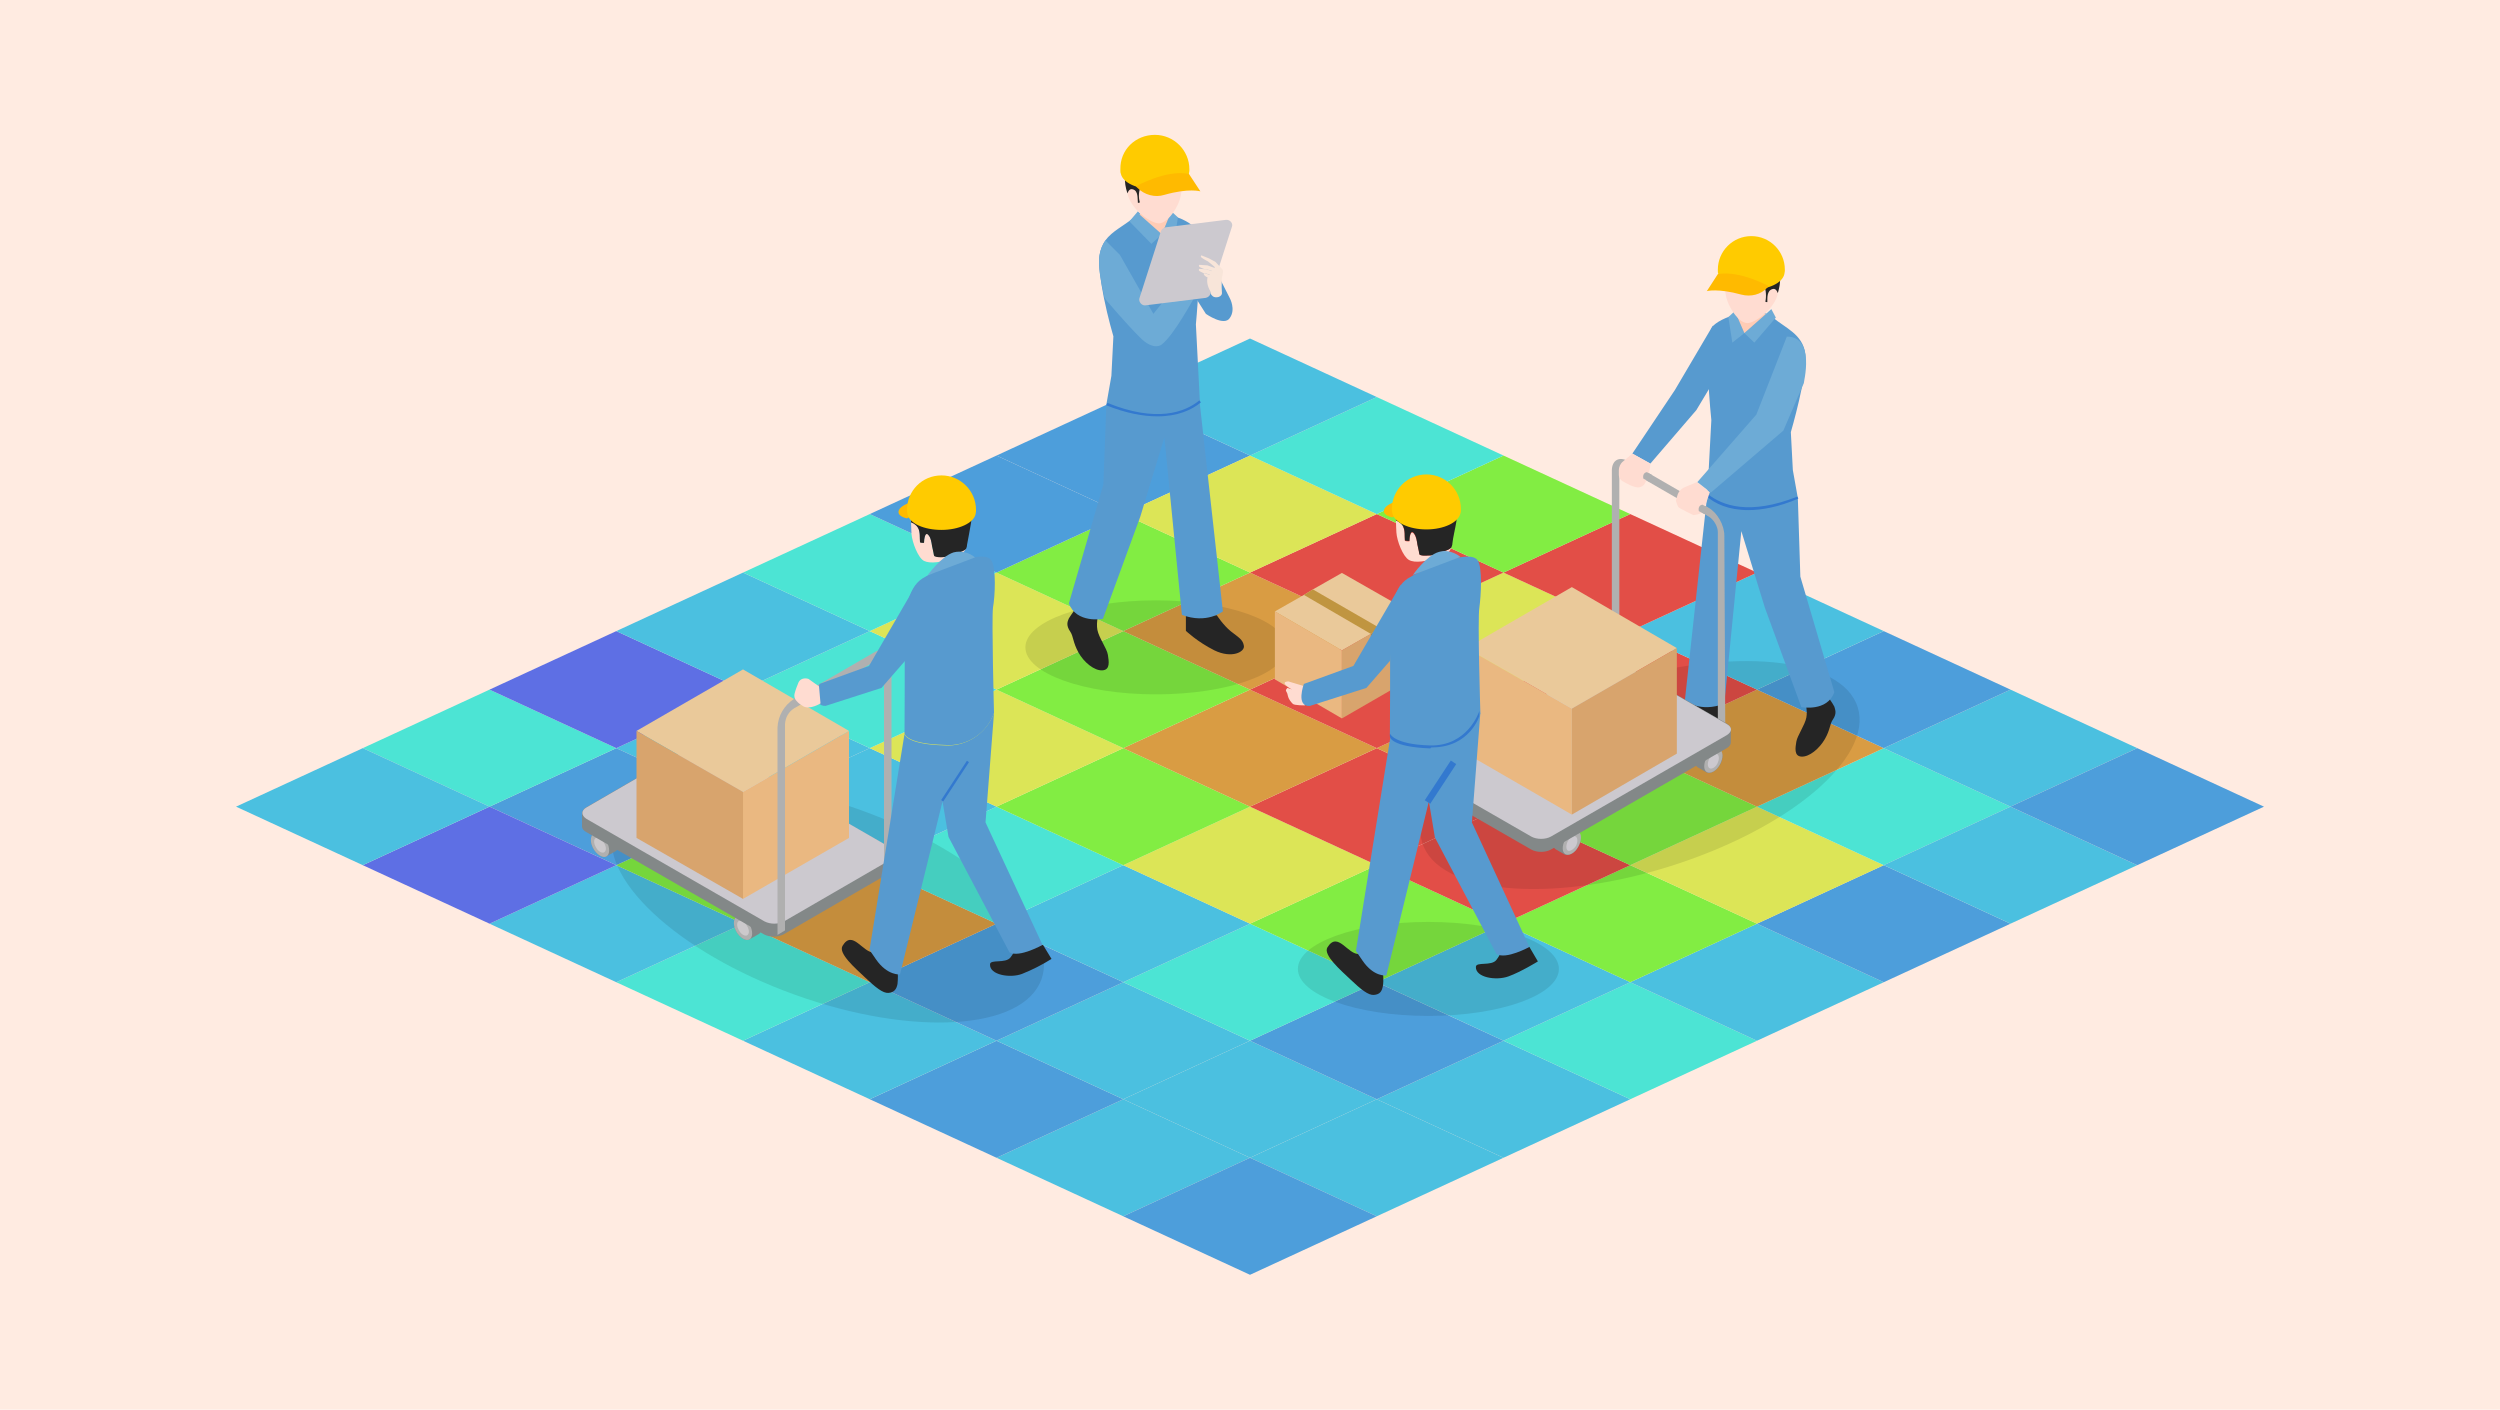 <?xml version="1.0" encoding="utf-8"?>
<!-- Generator: Adobe Illustrator 25.0.1, SVG Export Plug-In . SVG Version: 6.00 Build 0)  -->
<svg version="1.1" id="レイヤー_1" xmlns="http://www.w3.org/2000/svg" xmlns:xlink="http://www.w3.org/1999/xlink" x="0px"
	 y="0px" viewBox="0 0 500 281.931" style="enable-background:new 0 0 500 281.931;" xml:space="preserve">
<style type="text/css">
	.st0{fill:#FFEBE1;}
	.st1{fill:#4BC0E0;}
	.st2{fill:#4D9EDB;}
	.st3{fill:#4CE4D4;}
	.st4{fill:#82ED43;}
	.st5{fill:#D99C43;}
	.st6{fill:#DCE557;}
	.st7{fill:#E24E47;}
	.st8{fill:#5E6FE4;}
	.st9{opacity:0.1;enable-background:new    ;}
	.st10{fill:#252525;}
	.st11{fill:#579ACF;}
	.st12{fill:#3379CF;}
	.st13{fill:#6DABD6;}
	.st14{fill:#FFCCB5;}
	.st15{fill:#FFDCD1;}
	.st16{fill:#FFCB00;}
	.st17{fill:#FFBA00;}
	.st18{fill:#CCC9CF;}
	.st19{fill:#F8E5D9;}
	.st20{fill:#838888;}
	.st21{fill:#B0B0B0;}
	.st22{fill:#CCC9CC;}
	.st23{fill:#EAB881;}
	.st24{fill:#EAC99A;}
	.st25{fill:#D8A46D;}
	.st26{fill:#C09540;}
	.st27{fill:#B48331;}
</style>
<rect id="長方形_277" class="st0" width="500" height="281.931"/>
<g>
	<g>
		<polygon class="st1" points="224.651,243.256 199.302,231.553 224.651,219.849 250,231.553 		"/>
		<polygon class="st1" points="275.349,243.256 250,231.553 275.349,219.849 300.698,231.553 		"/>
		<polygon class="st2" points="250,254.96 224.651,243.256 250,231.553 275.349,243.256 		"/>
		<polygon class="st1" points="250,231.553 224.651,219.849 250,208.145 275.349,219.849 		"/>
		<polygon class="st1" points="300.698,231.553 275.349,219.849 300.698,208.145 326.048,219.849 		"/>
		<polygon class="st2" points="199.302,231.553 173.952,219.849 199.302,208.145 224.651,219.849 		"/>
		<polygon class="st1" points="224.651,219.849 199.302,208.145 224.651,196.442 250,208.145 		"/>
		<polygon class="st2" points="275.349,219.849 250,208.145 275.349,196.442 300.698,208.145 		"/>
		<polygon class="st3" points="326.048,219.849 300.698,208.145 326.048,196.442 351.397,208.145 		"/>
		<polygon class="st1" points="173.952,219.849 148.603,208.145 173.952,196.442 199.302,208.145 		"/>
		<polygon class="st2" points="199.302,208.145 173.952,196.442 199.302,184.738 224.651,196.442 		"/>
		<polygon class="st3" points="250,208.145 224.651,196.442 250,184.738 275.349,196.442 		"/>
		<polygon class="st1" points="300.698,208.145 275.349,196.442 300.698,184.738 326.048,196.442 		"/>
		<polygon class="st3" points="148.603,208.145 123.254,196.442 148.603,184.738 173.952,196.442 		"/>
		<polygon class="st1" points="351.397,208.145 326.048,196.442 351.397,184.738 376.746,196.442 		"/>
		<polygon class="st1" points="224.651,196.442 199.302,184.738 224.651,173.035 250,184.738 		"/>
		<polygon class="st4" points="275.349,196.442 250,184.738 275.349,173.035 300.698,184.738 		"/>
		<polygon class="st4" points="326.048,196.442 300.698,184.738 326.048,173.035 351.397,184.738 		"/>
		<polygon class="st5" points="173.952,196.442 148.603,184.738 173.952,173.035 199.302,184.738 		"/>
		<polygon class="st1" points="123.254,196.442 97.905,184.738 123.254,173.035 148.603,184.738 		"/>
		<polygon class="st2" points="376.746,196.442 351.397,184.738 376.746,173.035 402.095,184.738 		"/>
		<polygon class="st3" points="199.302,184.738 173.952,173.035 199.302,161.331 224.651,173.035 		"/>
		<polygon class="st6" points="250,184.738 224.651,173.035 250,161.331 275.349,173.035 		"/>
		<polygon class="st7" points="300.698,184.738 275.349,173.035 300.698,161.331 326.048,173.035 		"/>
		<polygon class="st4" points="148.603,184.738 123.254,173.035 148.603,161.331 173.952,173.035 		"/>
		<polygon class="st6" points="351.397,184.738 326.048,173.035 351.397,161.331 376.746,173.035 		"/>
		<polygon class="st4" points="224.651,173.035 199.302,161.331 224.651,149.628 250,161.331 		"/>
		<polygon class="st7" points="275.349,173.035 250,161.331 275.349,149.628 300.698,161.331 		"/>
		<polygon class="st4" points="326.048,173.035 300.698,161.331 326.048,149.628 351.397,161.331 		"/>
		<polygon class="st1" points="173.952,173.035 148.603,161.331 173.952,149.628 199.302,161.331 		"/>
		<polygon class="st3" points="376.746,173.035 351.397,161.331 376.746,149.628 402.095,161.331 		"/>
		<polygon class="st5" points="250,161.331 224.651,149.628 250,137.924 275.349,149.628 		"/>
		<polygon class="st5" points="300.698,161.331 275.349,149.628 300.698,137.924 326.048,149.628 		"/>
		<polygon class="st5" points="351.397,161.331 326.048,149.628 351.397,137.924 376.746,149.628 		"/>
		<polygon class="st6" points="199.302,161.331 173.952,149.628 199.302,137.924 224.651,149.628 		"/>
		<polygon class="st1" points="148.603,161.331 123.254,149.628 148.603,137.924 173.952,149.628 		"/>
		<polygon class="st1" points="402.095,161.331 376.746,149.628 402.095,137.924 427.445,149.628 		"/>
		<polygon class="st1" points="402.095,184.738 376.746,173.035 402.095,161.331 427.445,173.035 		"/>
		<polygon class="st2" points="427.445,173.035 402.095,161.331 427.445,149.628 452.794,161.331 		"/>
		<polygon class="st4" points="224.651,149.628 199.302,137.924 224.651,126.221 250,137.924 		"/>
		<polygon class="st7" points="275.349,149.628 250,137.924 275.349,126.221 300.698,137.924 		"/>
		<polygon class="st7" points="326.048,149.628 300.698,137.924 326.048,126.221 351.397,137.924 		"/>
		<polygon class="st3" points="173.952,149.628 148.603,137.924 173.952,126.221 199.302,137.924 		"/>
		<polygon class="st2" points="376.746,149.628 351.397,137.924 376.746,126.221 402.095,137.924 		"/>
		<polygon class="st2" points="123.254,173.035 148.603,161.331 123.254,149.628 97.905,161.331 		"/>
		<polygon class="st3" points="97.905,161.331 123.254,149.628 97.905,137.924 72.555,149.628 		"/>
		<polygon class="st8" points="123.254,149.628 148.603,137.924 123.254,126.221 97.905,137.924 		"/>
		<polygon class="st6" points="199.302,137.924 173.952,126.221 199.302,114.517 224.651,126.221 		"/>
		<polygon class="st5" points="250,137.924 224.651,126.221 250,114.517 275.349,126.221 		"/>
		<polygon class="st6" points="300.698,137.924 275.349,126.221 300.698,114.517 326.048,126.221 		"/>
		<polygon class="st1" points="148.603,137.924 123.254,126.221 148.603,114.517 173.952,126.221 		"/>
		<polygon class="st1" points="351.397,137.924 326.048,126.221 351.397,114.517 376.746,126.221 		"/>
		<polygon class="st4" points="224.651,126.221 199.302,114.517 224.651,102.813 250,114.517 		"/>
		<polygon class="st7" points="275.349,126.221 250,114.517 275.349,102.813 300.698,114.517 		"/>
		<polygon class="st7" points="326.048,126.221 300.698,114.517 326.048,102.813 351.397,114.517 		"/>
		<polygon class="st3" points="173.952,126.221 148.603,114.517 173.952,102.813 199.302,114.517 		"/>
		<polygon class="st2" points="199.302,114.517 173.952,102.813 199.302,91.11 224.651,102.813 		"/>
		<polygon class="st2" points="224.651,102.813 199.302,91.11 224.651,79.406 250,91.11 		"/>
		<polygon class="st6" points="250,114.517 224.651,102.813 250,91.11 275.349,102.813 		"/>
		<polygon class="st4" points="300.698,114.517 275.349,102.813 300.698,91.11 326.048,102.813 		"/>
		<polygon class="st3" points="275.349,102.813 250,91.11 275.349,79.406 300.698,91.11 		"/>
		<polygon class="st1" points="250,91.11 224.651,79.406 250,67.703 275.349,79.406 		"/>
		<polygon class="st8" points="97.905,184.738 72.555,173.035 97.905,161.331 123.254,173.035 		"/>
		<polygon class="st1" points="72.555,173.035 47.206,161.331 72.555,149.628 97.905,161.331 		"/>
	</g>
	<g>
		<ellipse class="st9" cx="231.178" cy="129.471" rx="26.1" ry="9.4"/>
		<g>
			<path class="st10" d="M243.378,123.071c0,0,1.3,2,2.8,3.2s2.4,1.6,2.6,2.9
				c0.2,1.2-2.4,2.6-5.9,0.9c-3.4-1.7-5.7-3.9-5.7-3.9v-3.7L243.378,123.071z"/>
			<path class="st10" d="M219.778,122.471c0,0-0.6,1.9-0.3,3.5c0.3,1.6,1.9,3.7,2.1,5
				c0.2,1.3,0.5,3-1.1,3.1c-1.6,0.1-3.7-1.6-4.8-3.6s-1-3.2-1.6-4.1
				c-1-1.4-0.5-2.2-0.3-2.7c0.2-0.4,2.1-3,2.1-3L219.778,122.471z"/>
			<path class="st11" d="M244.578,122.271c0,0-3.2,2.6-8.2,0.7l-3.5-35.5l-4.8,15.8l-7.5,20.5
				c0,0-5.3,1-6.8-3.1l6.9-23.8l0.6-16.1c9.8,3.9,15.5,2.1,18.7-0.5v0.6
				L244.578,122.271z"/>
			<path class="st11" d="M220.778,59.571c0.8,4,1.9,7.7,1.9,7.7l-0.4,7.9l-1,5.7
				c9.8,3.9,15.5,2.1,18.7-0.5l-0.8-15.5c0,0,0.3-3.1,0.5-6.9c0.1-0.5,0.1-0.9,0.1-1.4
				c0.2-4.8,0.2-10.1-1-11.2c-2.3-2.3-9.4-4.1-12.1-1.8c-1.9,1.6-4.2,2.6-5.6,4.5
				c-0.6,0.9-1,1.8-1.2,3.1C219.578,52.971,220.178,56.371,220.778,59.571z"/>
			<path class="st12" d="M231.478,83.271c4.1,0,6.9-1.3,8.7-2.8l-0.3-0.4
				c-2.9,2.4-8.6,4.5-18.4,0.5l-0.2,0.5C225.278,82.671,228.678,83.271,231.478,83.271z"/>
			<polygon class="st13" points="227.578,42.271 232.378,46.871 230.278,48.771 225.878,44.271 			"/>
			<polygon class="st13" points="232.378,46.871 234.278,42.271 235.578,43.471 234.778,48.771 			"/>
			<path class="st14" d="M232.378,46.871l1.6-3.9c0,0-4.1-0.9-6.1-0.1L232.378,46.871z"/>
			<path class="st15" d="M225.478,38.571c0,0.2,0.1,0.3,0.1,0.5c0.9,3,4.6,5.6,6.2,5.6
				c1.7,0,4-3.2,4.4-5.7c0.2-1.5,0.6-2.6,0.6-3.7c0.1-0.9,0-1.7-0.3-2.8
				c-0.3-1.3-1-2.4-2.2-3.2c-2.4-1.6-8.2,0-8.8,3.1
				C224.978,35.171,224.678,36.071,225.478,38.571z"/>
			<path class="st10" d="M225.478,38.671c0.2-0.5,0.5-1,1.1-0.8c1.1,0.3,0.9,1.8,1,2.7
				c0.2,0,0.2,0,0.4-0.1c-0.3-0.8-0.3-2.6,0.3-3.2c0.8-0.9,2.2-0.7,3.3-0.8c1-0.1,2-0.3,3-0.4
				c1.1-0.1,1.5-0.4,2.2-0.8c0.1-0.9,0-1.7-0.3-2.8c-0.3-1.3-1-2.4-2.2-3.2
				c-2.4-1.6-8.2,0-8.8,3.1C224.978,35.171,224.678,36.071,225.478,38.671z"/>
			<path class="st16" d="M230.978,26.971c3.8,0,6.9,3.1,6.9,6.9c0,0.1,0,0.2,0,0.3
				c0,0.2-0.1,0.4-0.1,0.6c-0.4,1.7-3.3,3.1-6.8,3.1s-6.4-1.3-6.8-3.1
				c-0.1-0.2-0.1-0.4-0.1-0.6c0-0.1,0-0.2,0-0.3C223.978,29.971,227.078,26.971,230.978,26.971z"/>
			<path class="st17" d="M237.778,34.771l2.3,3.5c0,0-2.3-0.7-7.2,0.7c-1.9,0.6-4,0-5.4-1.4l-0.3-0.3
				C227.178,37.271,233.178,33.871,237.778,34.771z"/>
			<path class="st11" d="M238.678,45.271l7.3,14.4c0,0,1.2,2.2,0,3.9c-1.1,1.8-4.8-0.8-4.8-0.8
				l-5.6-8.8L238.678,45.271z"/>
			<path class="st13" d="M220.878,59.471l0.4,0.6c0,0,3.7,4.4,6.6,7.3c2.9,3,4.5,1.5,4.5,1.5
				c2.4-1.9,6-8.5,7.4-11c0.3-0.6,0.5-1,0.5-1l-0.5-0.3l-2.6-1.9l-6.5,8.1l-6.7-11.8l-2.9-2.9
				c-0.6,0.9-1,1.8-1.2,3.1C219.578,52.971,220.178,56.371,220.878,59.471z"/>
			<path class="st18" d="M229.078,61.071l12.1-1.5c0.4-0.1,0.8-0.4,0.9-0.8l4.3-13.4
				c0.3-0.7-0.4-1.5-1.2-1.4l-12.1,1.5c-0.4,0.1-0.8,0.4-0.9,0.8l-4.3,13.4
				C227.678,60.371,228.378,61.171,229.078,61.071z"/>
			<g>
				<path class="st19" d="M243.378,52.871c0,0,1.2,1.1,1.2,1.3c0.1,0.2-0.2,1.4-0.2,1.4
					s-0.1,1.7,0,2.8c0.2,1.1-1.3,1.3-1.8,0.9c-0.7-0.6-0.3-0.7-0.5-1c-0.7-1.2-0.7-2.1-0.6-2.7
					L243.378,52.871z"/>
				<path class="st19" d="M243.978,54.571c0,0,0.3,0,0.5-0.1c0.2-0.1,0.1-0.5-0.2-0.8
					c-0.3-0.3-1.2-1.3-1.2-1.3l-1.3-0.7l-1.5-0.6c0,0-0.3,0.2,0.1,0.5c0.4,0.3,1.2,0.7,1.2,0.7
					s1,0.8,1.1,0.9C242.778,53.171,243.978,54.571,243.978,54.571z"/>
				<path class="st19" d="M243.778,55.271c0,0,0.3-0.1,0.4-0.4s-1.3-1.3-1.3-1.3l-1.4-0.5l-1.6-0.1
					c0,0-0.4,0.3,0.4,0.6c0.8,0.4,1.1,0.3,1.1,0.3l1.3,0.4l0.7,0.9
					C243.378,55.171,243.578,55.271,243.778,55.271z"/>
				<path class="st19" d="M243.378,55.771c0,0,0.3-0.1,0.4-0.3c0-0.3-1.2-1.2-1.2-1.2l-1.3-0.4
					l-1.4-0.1c0,0-0.4,0.3,0.3,0.6c0.7,0.4,1,0.3,1,0.3l1.2,0.4l0.7,0.8
					C243.078,55.871,243.278,55.871,243.378,55.771z"/>
				<path class="st19" d="M242.278,56.871c0,0,0.4-0.1,0.9-0.5c0.4-0.4-0.1-0.7-0.1-0.7l-0.9-0.6
					l-1.2-0.4c-0.1,0-0.1,0-0.2,0c0,0-0.1,0.1,0,0.2c0.1,0.4,0.9,0.7,1.1,0.8
					s0.6,0.6,0.6,0.6l-0.2,0.2L242.278,56.871z"/>
			</g>
		</g>
	</g>
	<g>
		
			<ellipse transform="matrix(0.339 -0.941 0.941 0.339 -60.494 275.048)" class="st9" cx="165.553" cy="180.588" rx="19.6" ry="45.401"/>
		<g>
			<path class="st20" d="M149.902,187.881l1.9-1.1c0.7-0.4,0.7-1.8,0-3s-1.9-1.9-2.6-1.5
				l-1.9,1.1c-0.7,0.4-0.7,1.7,0,3C148.002,187.581,149.202,188.281,149.902,187.881z"/>
		</g>
		<g>
			<path class="st21" d="M147.302,186.381c-0.7-1.2-0.7-2.6,0-3s1.9,0.3,2.6,1.5s0.7,2.6,0,3
				C149.202,188.281,148.002,187.581,147.302,186.381z"/>
		</g>
		<g>
			<path class="st22" d="M147.802,186.081c-0.5-0.8-0.5-1.7,0-1.9s1.2,0.2,1.6,1c0.5,0.8,0.5,1.6,0,1.9
				C149.002,187.281,148.202,186.881,147.802,186.081z"/>
		</g>
		<g>
			<path class="st20" d="M121.302,171.281l1.9-1.1c0.7-0.4,0.7-1.7,0-3
				c-0.7-1.2-1.9-1.9-2.6-1.5l-1.9,1.1c-0.7,0.4-0.7,1.7,0,3
				C119.402,170.981,120.602,171.681,121.302,171.281z"/>
		</g>
		<g>
			<path class="st21" d="M118.702,169.781c-0.7-1.2-0.7-2.6,0-3s1.9,0.3,2.6,1.5s0.7,2.6,0,3
				S119.402,170.981,118.702,169.781z"/>
		</g>
		<g>
			<path class="st22" d="M119.202,169.481c-0.5-0.8-0.5-1.7,0-1.9s1.2,0.2,1.6,1c0.5,0.8,0.5,1.6,0,1.9
				C120.402,170.681,119.602,170.281,119.202,169.481z"/>
		</g>
		<g>
			<path class="st20" d="M116.402,162.581v2.7c0,0.5,0.4,0.9,0.8,1.1l35.6,20.5
				c1.2,0.6,2.7,0.6,3.9,0l21.4-12.4c0.5-0.2,0.8-0.6,0.8-1.1v-2.7
				c0-0.5-0.4-0.9-0.8-1.1l-35.6-20.5c-1.2-0.6-2.7-0.6-3.9,0l-21.4,12.4
				C116.802,161.681,116.502,162.081,116.402,162.581z"/>
		</g>
		<g>
			<path class="st18" d="M117.302,161.481l21.4-12.4c1.2-0.6,2.7-0.6,3.9,0l35.6,20.5
				c1.1,0.6,1.1,1.6,0,2.3l-21.4,12.4c-1.2,0.6-2.7,0.6-3.9,0l-35.6-20.5
				C116.202,163.081,116.202,162.081,117.302,161.481z"/>
		</g>
		<g>
			<polygon class="st23" points="148.602,158.381 148.602,179.781 169.802,167.581 169.802,146.181 
				169.802,146.181 			"/>
		</g>
		<g>
			<polygon class="st24" points="148.602,158.381 169.802,146.181 148.602,133.881 127.302,146.181 			"/>
		</g>
		<g>
			<polygon class="st25" points="127.302,146.181 127.302,146.181 127.302,167.581 148.602,179.781 
				148.602,158.381 			"/>
		</g>
		<g>
			<path class="st21" d="M155.502,145.481c0.1-2.3,1.3-4.4,3.3-5.7l16.2-9.4
				c1.8-1,3.3-0.2,3.3,1.9v41.3l-1.5,0.9v-41.2c0-1.1-0.8-1.6-1.8-1l-16.2,9.4
				c-1.1,0.7-1.7,1.8-1.8,3.1v41.3l-1.5,0.9V145.481z"/>
		</g>
		<g>
			<path class="st15" d="M182.202,104.281c0,1,0.1,2,0.1,2.5c0.1,1.6,1.3,4.8,2.5,5.4
				c1.2,0.6,3.6,0.3,6-0.6l0,0c1.2-0.5,2-1,2.4-1.9l-0.1,0.1
				c-0.6,0.5-1.4,0.6-2.1,0.9c-0.6,0.3-1.3,0.5-2,0.6c-0.6,0.1-1.1,0.1-1.7,0
				s-0.5-0.3-0.6-0.8s-0.2-0.9-0.3-1.4c-0.1-0.6-0.2-1.5-0.6-2c-0.8-1.2-1,0.8-1,1.4
				c-0.3,0-0.6,0-0.8-0.1c-0.1-0.9,0.1-2-0.4-2.9
				C183.202,104.881,182.802,104.481,182.202,104.281z"/>
		</g>
		<g>
			<path class="st10" d="M184.102,98.981c3.2-1.7,4.9-1.2,6.8-0.3s3.8,2.8,3.3,5.9
				c-0.2,1.3-0.6,3.3-0.8,4.4c0,0.3-0.1,0.6-0.2,0.8l-0.1,0.1
				c-0.6,0.5-1.4,0.6-2.1,0.9c-0.6,0.3-1.3,0.5-2,0.6c-0.6,0.1-1.1,0.1-1.7,0
				s-0.5-0.3-0.6-0.8s-0.2-0.9-0.3-1.4c-0.1-0.6-0.2-1.5-0.6-2c-0.8-1.2-1,0.8-1,1.4
				c-0.3,0-0.6,0-0.8-0.1c-0.1-0.9,0.1-2-0.4-2.9
				c-0.3-0.5-0.8-0.9-1.4-1.1C182.202,102.181,182.402,99.781,184.102,98.981z"/>
		</g>
		<g>
			<path class="st17" d="M187.702,100.081c-3.5-0.6-7.3,0.6-7.9,1.9c-0.6,1.3,1.6,1.7,1.6,1.7
				L187.702,100.081z"/>
		</g>
		<g>
			<path class="st16" d="M181.402,101.981c0,0.1,0,0.2,0,0.3c0,0.2,0.1,0.4,0.1,0.6
				c0.4,1.8,3.3,3.1,6.8,3.1s6.4-1.4,6.8-3.1c0-0.2,0.1-0.4,0.1-0.6
				c0-0.1,0-0.2,0-0.3l0,0c0-3.8-3.1-6.9-6.9-6.9C184.402,95.081,181.402,98.181,181.402,101.981z"
				/>
		</g>
		<g>
			<path class="st10" d="M203.102,189.381c0,0,0,0.8-1,2.1s-4.1,0.3-4.1,1.4
				c-0.1,2.1,4,2.8,6.4,1.9c2-0.8,4-1.8,5.9-3l-1.7-2.8L203.102,189.381z"/>
		</g>
		<g>
			<path class="st10" d="M174.802,190.481c-2.2,0.2-4.3-4.7-6.3-1.3c-0.9,1.5,2.6,4.5,4.5,6.3
				c2.1,2,3.6,3.2,4.7,3.1s1.6-0.7,1.8-1.8c0.1-1,0.1-1.9,0-2.9L174.802,190.481z"/>
		</g>
		<g>
			<path class="st11" d="M181.002,132.181l-4.7,5.4l-11.2,3.6
				c-2.8,0.1-1.2-4.4-1.2-4.4l9.9-3.6l9.4-16.2L181.002,132.181z"/>
		</g>
		<g>
			<path class="st11" d="M198.802,142.581c0,0-0.5-18.8-0.2-21.1c0.4-2.2,0.7-8-0.4-9.5s-5.5,0-5.5,0
				s-5,1.7-8.2,3.7s-3.7,7.6-3.6,11.7c0.1,4.1,0,19.3,0,19.3s0.2,2.1,8,2.3
				C193.302,149.381,197.402,146.681,198.802,142.581z"/>
		</g>
		<g>
			<path class="st11" d="M197.102,164.481l1.7-21.9c-1.5,4.1-5.5,6.8-9.9,6.5c-7.8-0.2-8-2.3-8-2.3l-7,43.2
				l1.3,1.9c2.3,3.3,4.8,3,4.8,3l8.5-34.6l1.2,7.1l12.2,23.1
				c2,1.1,6.6-1.5,6.6-1.5L197.102,164.481z"/>
		</g>
		<g>
			
				<rect x="186.432" y="156.012" transform="matrix(0.548 -0.836 0.836 0.548 -44.36 230.374)" class="st12" width="9.4" height="0.5"/>
		</g>
		<g>
			<path class="st15" d="M164.102,140.681c0,0-2.1,1.3-3.4,0.6c-0.5-0.3-1-0.6-1.4-1.1
				c-0.4-0.4-0.5-0.9-0.4-1.4c0.2-0.8,0.5-1.6,0.8-2.3c0.6-1.2,2-0.7,2-0.7l2.1,1.5
				L164.102,140.681z"/>
		</g>
		<g>
			<path class="st13" d="M185.502,115.081c0,0,2.7-3.8,5.2-4.6c1.5-0.4,3.1,0,4.3,1
				L185.502,115.081z"/>
		</g>
	</g>
	<g>
		
			<ellipse transform="matrix(0.955 -0.297 0.297 0.955 -31.241 104.361)" class="st9" cx="327.953" cy="155.03" rx="45.6" ry="19.2"/>
		<g>
			<path class="st10" d="M338.169,140.821c0,0-1.3,1.9-2.8,3.1c-1.4,1.2-2.3,1.6-2.5,2.9
				c-0.2,1.2,2.3,2.6,5.7,0.9c3.4-1.7,5.6-3.8,5.6-3.8v-3.6L338.169,140.821z"/>
			<path class="st10" d="M360.969,140.121c0,0,0.6,1.9,0.3,3.4s-1.8,3.6-2,4.8s-0.5,2.9,1,3
				c1.6,0.1,3.6-1.6,4.7-3.5s1-3.1,1.6-3.9c0.9-1.3,0.4-2.1,0.3-2.6
				c-0.2-0.5-2-3-2-3L360.969,140.121z"/>
			<path class="st11" d="M336.969,140.121c0,0,3.1,2.5,7.9,0.6l3.4-34.5l4.7,15.3l7.3,19.9
				c0,0,5.2,1,6.6-3l-6.8-23.1l-0.5-15.7c-9.5,3.8-15.1,2-18.2-0.5v0.6L336.969,140.121z"/>
			<polygon class="st11" points="342.569,65.121 334.969,78.021 326.469,90.721 330.069,92.721 339.269,82.021 
				343.169,75.521 			"/>
			<g>
				<path class="st20" d="M315.569,169.421c0.7-1.2,0.7-2.5,0-3l-1.9-1.1
					c-0.7-0.4-1.8,0.2-2.6,1.5c-0.7,1.2-0.7,2.5,0,3l1.9,1.1
					C313.769,171.221,314.969,170.621,315.569,169.421z"/>
				<path class="st21" d="M313.069,170.821c-0.7-0.4-0.7-1.7,0-3c0.7-1.2,1.8-1.9,2.6-1.5
					c0.7,0.4,0.7,1.7,0,3C314.969,170.621,313.769,171.221,313.069,170.821z"/>
				<path class="st18" d="M313.569,170.121c-0.4-0.3-0.4-1.1,0-1.9c0.4-0.8,1.2-1.2,1.6-0.9
					c0.4,0.3,0.4,1.1,0,1.9C314.669,169.921,313.969,170.321,313.569,170.121z"/>
			</g>
			<g>
				<path class="st20" d="M343.969,153.021c0.7-1.2,0.7-2.5,0-3l-1.9-1.1
					c-0.7-0.4-1.8,0.3-2.6,1.5c-0.7,1.2-0.7,2.5,0,3l1.9,1.1
					C342.069,154.821,343.269,154.221,343.969,153.021z"/>
				<path class="st21" d="M341.369,154.421c-0.7-0.4-0.7-1.7,0-3c0.7-1.2,1.8-1.9,2.6-1.5
					c0.7,0.4,0.7,1.7,0,3S342.069,154.821,341.369,154.421z"/>
				<path class="st18" d="M341.869,153.621c-0.4-0.3-0.4-1.1,0-1.9c0.4-0.8,1.2-1.2,1.6-0.9
					s0.4,1.1,0,1.9S342.269,153.921,341.869,153.621z"/>
			</g>
			<path class="st21" d="M345.069,148.121l-1.5-0.9v-40.8c0-1.1-0.8-2.5-1.8-3.1l-16.1-9.3
				c-1-0.6-1.8-0.1-1.8,1v40.8l-1.5-0.9v-40.8c0-2.1,1.5-2.9,3.2-1.9l16.1,9.3
				c1.8,1,3.2,3.5,3.2,5.6L345.069,148.121L345.069,148.121L345.069,148.121z"/>
			<path class="st20" d="M345.369,144.721l-21.2-12.2c-1.1-0.6-2.8-0.6-3.9,0l-35.2,20.3
				c-0.5,0.3-0.8,0.7-0.8,1.1v2.7c0,0.4,0.3,0.8,0.8,1.1l21.2,12.2
				c1.1,0.6,2.8,0.6,3.9,0l35.2-20.3c0.5-0.3,0.8-0.7,0.8-1.1v-2.7
				C346.169,145.421,345.869,145.021,345.369,144.721z"/>
			<path class="st18" d="M345.369,147.021l-35.2,20.3c-1.1,0.6-2.8,0.6-3.9,0l-21.2-12.2
				c-1.1-0.6-1.1-1.6,0-2.2l35.2-20.3c1.1-0.6,2.8-0.6,3.9,0l21.2,12.2
				C346.469,145.421,346.469,146.321,345.369,147.021z"/>
			<path class="st11" d="M359.569,99.621l-1-5.6l-0.4-7.6c0,0,3.4-11.6,2.9-15.6
				s-4-5.2-6.6-7.4s-9.5-0.5-11.8,1.7c-2.2,2.1-0.4,18.9-0.4,18.9l-0.8,15
				C344.469,101.621,350.069,103.421,359.569,99.621z"/>
			<path class="st12" d="M349.669,102.021c-4,0-6.7-1.3-8.4-2.8l0.3-0.4c2.9,2.3,8.3,4.3,17.9,0.5
				l0.2,0.4C355.669,101.421,352.369,102.021,349.669,102.021z"/>
			<polygon class="st13" points="354.269,61.821 348.869,66.621 350.869,68.521 355.169,63.521 			"/>
			<polygon class="st13" points="348.869,66.621 346.969,62.221 345.669,63.421 346.469,68.521 			"/>
			<path class="st14" d="M348.869,66.621l-1.6-3.7c0,0,4-0.9,5.9-0.1L348.869,66.621z"/>
			<path class="st15" d="M326.469,90.721l-1.9,1.6c-0.5,0.4-0.8,1.1-0.8,1.7v1
				c0,0.5,0.3,0.9,0.7,1.2c0.6,0.3,1.4,0.8,2,1c0.9,0.3,1.3,0.4,2,0
				c0.7-0.4,0.9-1.6,1.2-2.5c0.4-0.9,0.4-2,0.4-2L326.469,90.721z"/>
			<path class="st21" d="M329.769,96.321l-1.1-0.6c0,0-0.3-1.1,0.7-1.3l1.1,0.6L329.769,96.321
				z"/>
			<path class="st15" d="M339.369,96.421l-2.4,1c-0.7,0.3-1.3,0.9-1.5,1.7l-0.3,1c0,0,0.3,1,0.5,1.3
				c0.3,0.3,3,1.6,3,1.6s1.6-0.1,1.9-0.8c0.4-0.7,1.4-3.8,1.4-3.8L339.369,96.421z"/>
			<path class="st21" d="M340.869,102.821l-1.1-0.6c0,0-0.3-1.1,0.7-1.3l1.1,0.6L340.869,102.821
				z"/>
			<path class="st13" d="M357.369,67.321l-6.1,15.6l-11.8,13.5l2.7,2.1l14.5-12.4l4.1-9.5
				C360.669,76.621,363.169,67.321,357.369,67.321z"/>
			<path class="st15" d="M355.569,58.621c0,0.2-0.1,0.3-0.1,0.5c-0.9,2.9-4.5,5.5-6,5.5
				c-1.7,0-3.9-3.2-4.3-5.6c-0.2-1.4-0.6-2.5-0.6-3.6c-0.1-0.8,0-1.7,0.3-2.7
				c0.4-1.2,1-2.3,2.2-3.1c2.4-1.6,7.9,0,8.5,3C356.069,55.321,356.269,56.121,355.569,58.621z"/>
			<path class="st10" d="M355.569,58.621c-0.2-0.5-0.5-1-1.1-0.8c-1.1,0.3-1,1.8-1,2.6
				c-0.2,0-0.3,0-0.4-0.1c0.2-0.8,0.2-2.5-0.3-3.1c-0.8-0.8-2.2-0.6-3.2-0.8
				c-1-0.1-2-0.2-2.9-0.4c-1.1-0.2-1.4-0.4-2.1-0.8c-0.1-0.8,0-1.7,0.3-2.7c0.4-1.2,1-2.3,2.2-3.1
				c2.4-1.6,7.9,0,8.5,3C356.069,55.321,356.269,56.121,355.569,58.621z"/>
			<path class="st16" d="M350.269,47.221c-3.7,0-6.7,3-6.7,6.7c0,0.1,0,0.2,0,0.3c0,0.2,0,0.4,0.1,0.6
				c0.4,1.7,3.2,3.1,6.6,3.1c3.4,0,6.2-1.3,6.6-3.1c0-0.2,0.1-0.4,0.1-0.6c0-0.1,0-0.2,0-0.3
				C356.969,50.221,353.969,47.221,350.269,47.221z"/>
			<path class="st17" d="M343.569,54.821l-2.2,3.4c0,0,2.2-0.6,6.9,0.7c1.9,0.5,3.9,0,5.2-1.4
				l0.3-0.3C353.869,57.321,348.069,54.021,343.569,54.821z"/>
			<g>
				<polygon class="st23" points="293.269,129.621 293.269,129.621 293.269,150.721 314.369,162.921 
					314.369,141.721 				"/>
				<polygon class="st24" points="293.269,129.621 293.269,129.621 314.369,117.421 				"/>
				<path class="st24" d="M335.369,129.621l-21.1-12.2L335.369,129.621z"/>
				<polygon class="st24" points="335.369,129.621 314.369,117.421 293.269,129.621 314.369,141.721 				"/>
				<path class="st25" d="M335.369,129.621L335.369,129.621L335.369,129.621z"/>
				<polygon class="st25" points="314.369,141.721 314.369,162.921 335.369,150.721 335.369,129.621 
					335.369,129.621 				"/>
			</g>
		</g>
	</g>
	<g>
		<ellipse class="st9" cx="285.678" cy="193.784" rx="26.1" ry="9.4"/>
		<g>
			<g>
				<polygon class="st24" points="281.878,122.284 276.078,125.684 274.178,126.784 268.378,130.084 254.978,122.284 
					260.778,118.984 262.578,117.884 268.378,114.584 				"/>
				<polygon class="st23" points="268.378,143.684 268.378,130.084 254.978,122.284 254.978,135.884 				"/>
				<polygon class="st26" points="276.078,125.684 274.178,126.784 260.778,118.984 262.578,117.884 				"/>
				<polygon class="st25" points="281.878,122.284 268.378,130.084 268.378,143.684 281.878,135.884 				"/>
				<polygon class="st27" points="276.078,125.684 274.178,126.784 274.178,128.684 276.078,127.584 				"/>
			</g>
			<g>
				<path class="st15" d="M280.578,105.284c0.5,0.9,0.3,2,0.4,2.9c0.3,0.1,0.6,0.1,0.9,0.1
					c0-0.6,0.2-2.6,1-1.4c0.4,0.6,0.5,1.4,0.6,2c0.1,0.5,0.2,0.9,0.3,1.4c0.1,0.6,0,0.7,0.6,0.8
					c0.5,0.1,1.1,0,1.7,0c0.8,0,1.3-0.3,2-0.6c0.7-0.3,1.4-0.3,2.1-0.9l0.1-0.1
					c-0.4,1-1.1,1.5-2.4,1.9l0,0c-2.5,0.9-4.9,1.3-6.1,0.6c-1.2-0.7-2.4-3.8-2.5-5.5
					c0-0.6-0.1-1.5-0.1-2.6C279.778,104.384,280.378,104.784,280.578,105.284z"/>
				<path class="st10" d="M279.178,104.084c0.6,0.3,1.1,0.6,1.4,1.1c0.5,0.9,0.3,2,0.4,2.9
					c0.3,0.1,0.6,0.1,0.9,0.1c0-0.6,0.2-2.6,1-1.4c0.4,0.6,0.5,1.4,0.6,2.1
					c0.1,0.5,0.2,0.9,0.3,1.4c0.1,0.6,0,0.7,0.6,0.8c0.5,0.1,1.1,0,1.7,0c0.8,0,1.3-0.3,2-0.6
					c0.7-0.3,1.4-0.3,2.1-0.9l0.1-0.1c0.1-0.3,0.2-0.5,0.2-0.8c0.1-1.1,0.6-3.1,0.8-4.4
					c0.4-3.1-1.5-5-3.3-5.9c-1.9-0.9-3.6-1.4-6.8,0.3C279.478,99.684,279.178,102.084,279.178,104.084z"
					/>
			</g>
			<path class="st17" d="M278.478,103.484c0,0-2.2-0.4-1.6-1.7c0.6-1.3,4.3-2.4,7.9-1.9
				L278.478,103.484z"/>
			<path class="st16" d="M285.278,94.884c3.8,0,6.9,3.1,6.9,6.9c0,0.1,0,0.2,0,0.3c0,0.2,0,0.4-0.1,0.6
				c-0.4,1.8-3.3,3.2-6.8,3.2s-6.4-1.4-6.8-3.2c0-0.2-0.1-0.4-0.1-0.6c0-0.1,0-0.2,0-0.3
				C278.378,97.984,281.478,94.884,285.278,94.884z"/>
			<path class="st10" d="M305.878,189.384l1.7,2.9c0,0-3.4,2.1-5.9,3s-6.6,0.2-6.5-1.9
				c0-1.1,3.1-0.1,4.1-1.4c1-1.3,1-2.1,1-2.1L305.878,189.384z"/>
			<path class="st10" d="M276.578,194.284c0,0,0.2,1.8,0,2.9c-0.2,1.1-0.6,1.7-1.8,1.8
				c-1.1,0.1-2.6-1.1-4.7-3.1c-1.9-1.8-5.5-4.9-4.6-6.4
				c2.1-3.4,4.1,1.6,6.4,1.3L276.578,194.284z"/>
			<path class="st11" d="M285.978,149.184c-7.8-0.3-8-2.3-8-2.3s0.1-15.3,0-19.4
				c-0.1-4.1,0.4-9.8,3.6-11.8s8.3-3.7,8.3-3.7s4.4-1.5,5.6,0c1.1,1.5,0.7,7.3,0.4,9.5
				c-0.4,2.2,0.2,21.2,0.2,21.2S293.778,149.484,285.978,149.184z"/>
			<path class="st11" d="M305.878,189.384c0,0-4.7,2.6-6.6,1.4l-12.3-23.3l-1.2-7.2l-8.5,34.8
				c0,0-2.5,0.4-4.8-3c-0.7-1-1.1-1.6-1.3-1.9l7-43.4c0,0,0.3,2.1,8,2.3
				c7.8,0.3,9.9-6.6,9.9-6.6l-1.7,22L305.878,189.384z"/>
			<g>
				
					<rect x="283.499" y="155.786" transform="matrix(0.548 -0.836 0.836 0.548 -0.642 311.683)" class="st12" width="9.5" height="1.3"/>
			</g>
			<path class="st13" d="M292.078,111.384c0,0-1.9-1.7-4.3-1c-2.5,0.7-5.2,4.6-5.2,4.6L292.078,111.384z"/>
			<path class="st12" d="M286.378,149.484c7.6,0,9.5-6.3,9.5-6.3v-1c-0.1,0.3-2.4,7.1-9.9,6.9
				c-7.3-0.2-8-2.4-8-2.4v0.6c0,0.2,0.3,2.1,8.1,2.4
				C286.178,149.484,286.278,149.484,286.378,149.484z"/>
			<path class="st15" d="M260.678,137.184l-3-0.9c0,0-1,0-0.7,0.5s1.4,1.1,1.4,1.1l-0.9-0.3
				c0,0-0.3,0.3-0.3,0.5s0.3,0.4,0.4,1.1c0.2,0.8,0.7,1.3,1,1.6s2.4,0.3,2.4,0.3
				L260.678,137.184z"/>
			<path class="st11" d="M280.178,116.884l-9.5,16.3l-9.9,3.6c0,0-1.7,4.6,1.2,4.4l11.3-3.6
				l4.7-5.4L280.178,116.884z"/>
		</g>
	</g>
</g>
</svg>
